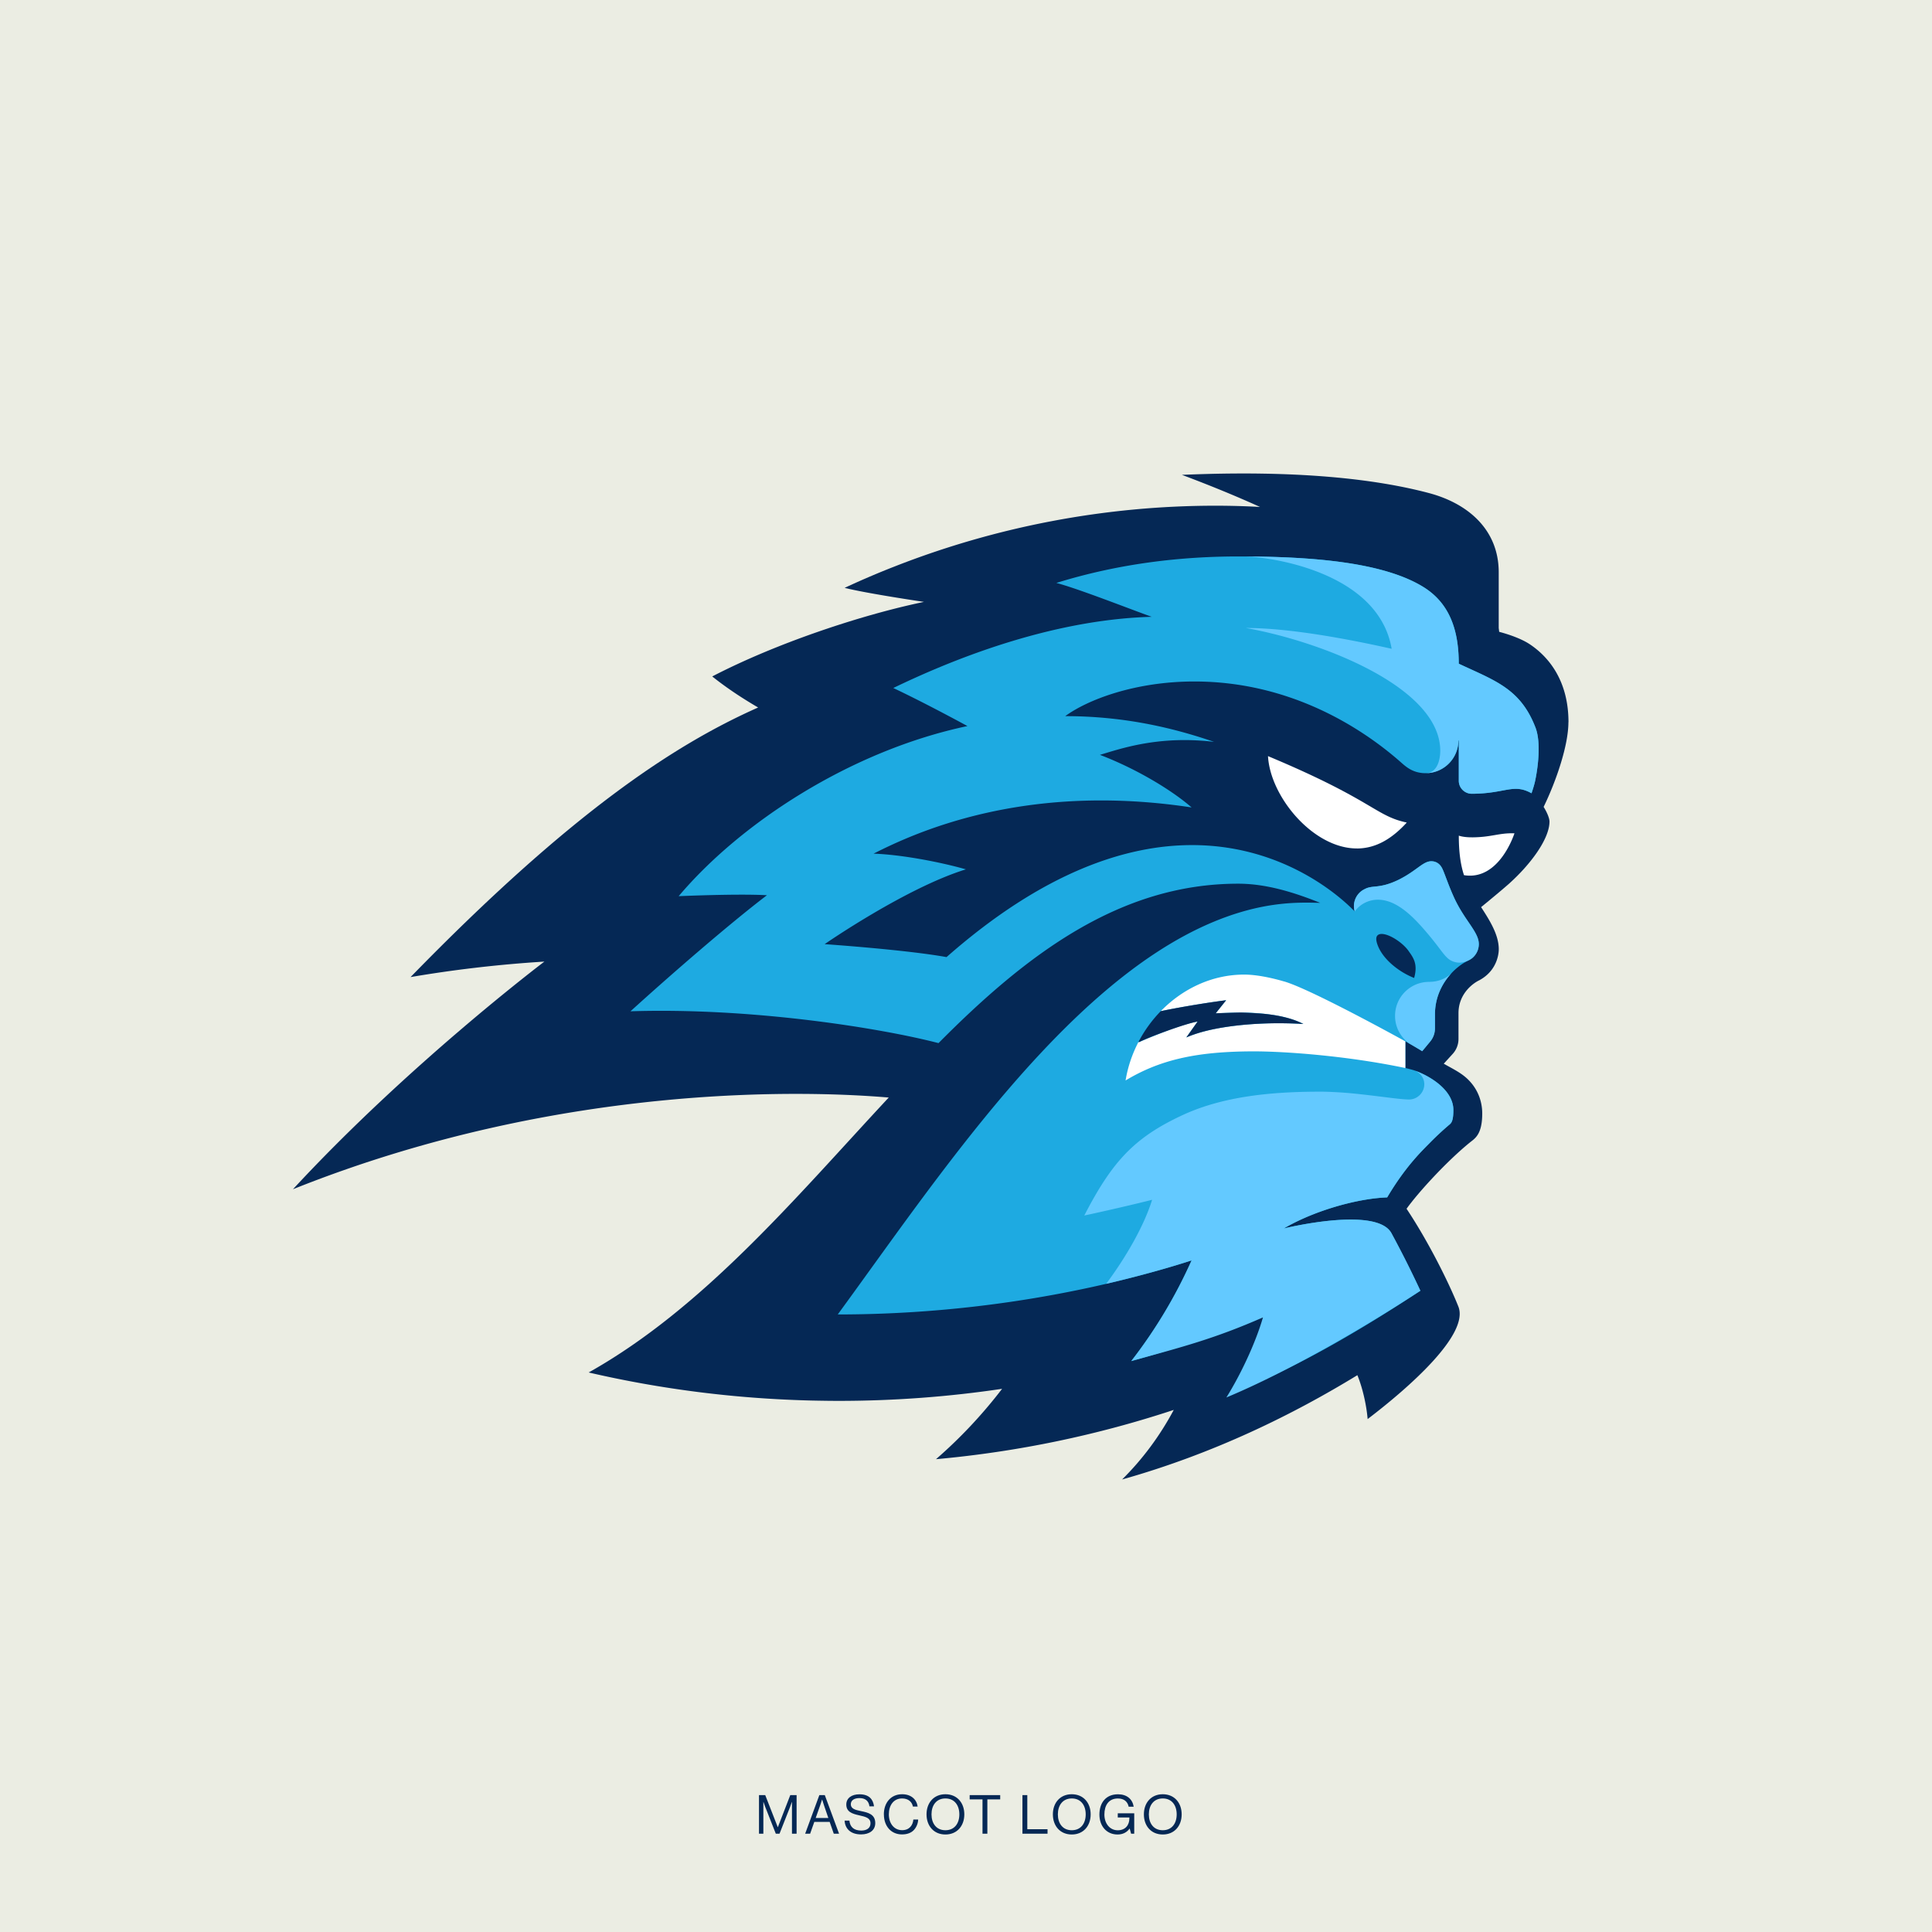 <?xml version="1.0" encoding="UTF-8"?> <svg xmlns="http://www.w3.org/2000/svg" fill="none" viewBox="0 0 1280 1280" width="1280" height="1280"><rect x="0" y="0" width="1280" height="1280" fill="#808080" stroke="none"/><g clip-path="url(#a)"><path fill="#EBEDE3" d="M1280 0H0v1280h1280V0Z"></path><path fill="#052855" d="M1039.16 478.51c0-27.071-12.68-43.028-25.64-51.67-5.35-3.56-13.4-6.421-20.28-8.239-.075-.864-.194-1.668-.298-2.488v-36.949c0-28.07-20.114-45.561-46.202-52.489-34.625-9.193-86.548-15.406-163.68-12.068 20.65 7.747 37.724 14.899 51.729 21.26a528.232 528.232 0 0 0-29.515-.819c-72.99 0-145.071 13.811-212.384 40.182a556.84 556.84 0 0 0-33.3 14.244c11.964 2.965 35.639 6.749 52.549 9.297-41.628 8.641-98.05 27.459-140.259 49.39 8.567 6.868 18.549 13.647 30.409 20.575-55.871 24.792-124.704 70.204-230.279 178.609 29.039-4.961 58.628-8.403 88.664-10.265-1.937 1.475-90.302 68.431-166.57 150.822 182.125-72.901 349.097-64.632 394.718-60.758-61.324 65.794-122.32 139.231-198.767 182.14 0 0-.015 0-.03.015 47.647 11.04 97.082 17.387 147.798 18.594.983.015 1.967.044 2.95.059 4.917.09 9.848.164 14.78.164 36.815 0 73.005-2.726 108.36-7.986-13.26 17.313-27.951 32.868-43.788 46.619 54.545-4.916 107.272-16.046 157.527-32.658-9.312 17.446-20.874 32.897-34.223 46.097 60.773-17.119 113.023-42.909 155.873-69.101 3.456 8.403 6.049 19.845 6.794 29.083 27.086-20.621 67.954-56.393 59.983-74.868-6.094-15.256-19.488-42.372-34.193-64.468 8.164-11.397 27.041-31.779 41.776-43.773 3.129-2.637 8.359-4.887 8.359-19.383 0-3.308-.492-11.845-6.928-19.771-5.096-6.273-10.832-8.791-18.564-13.171l5.929-6.511a14.672 14.672 0 0 0 3.829-9.893v-17.104c0-12.172 8.627-19.19 13.544-21.663h.029c13.335-7.032 13.111-20.128 13.111-20.695 0-9.445-5.795-18.787-11.71-27.875 5.825-4.694 15.644-12.963 18.147-15.197 14.672-13.052 27.162-30.052 27.162-41.509 0-2.116-1.55-5.974-3.88-9.699 8.45-17.372 16.42-40.898 16.42-56.095"></path><path fill="#1EAAE1" d="M1017.15 516.994c-.49 2.369-1.37 5.349-2.47 8.582-12.11-6.734-17.135.238-39.528.328-4.767.015-8.656-3.829-8.656-8.597v-26.759l-.253.105c-.045 11.934-9.744 21.603-21.708 21.603-8.984 0-13.633-4.812-17.342-8.045-24.748-21.559-71.933-52.713-135.924-52.713-39.124 0-70.591 12.009-85.535 22.96 41.345 0 74.123 8.686 98.587 17.029-6.839-.775-13.335-1.177-19.369-1.177-26.446 0-45.159 6.526-56.214 9.804 24.673 9.416 48.049 23.734 60.729 34.833-21.395-3.248-41.39-4.633-59.909-4.633-74.853 0-125.807 22.542-150.793 35.251 18.356.626 44.042 5.512 61.175 10.399-39.78 12.247-93.595 49.554-93.595 49.554s53.815 3.695 80.753 8.582c64.512-56.765 119.459-74.212 162.652-74.212 64.914 0 103.309 39.393 107.808 43.982-.029-.104-1.37-3.606.254-7.941a12.404 12.404 0 0 1 6.406-6.928c5.29-2.861 9.7.059 22.572-6.243 11.86-5.959 15.972-12.172 21.47-12.172 4.752 0 6.63 3.695 6.943 4.186 1.728 3.07 4.007 10.981 8.686 21.038 5.244 10.95 11.502 17.67 14.347 23.764.701 1.46 1.505 3.531 1.505 5.929 0 2.682-.938 5.409-2.741 7.599-2.95 3.59-5.14 2.816-11.323 7.866-4.574 3.74-7.331 7.688-8.597 9.625-2.458 3.844-6.377 11.174-6.377 21.395v8.776c0 3.531-1.236 6.957-3.486 9.669l-4.857 5.84c-3.755-2.115-7.599-4.29-11.279-6.361v17.67c1.505.357 2.92.715 4.172 1.072.253.09 1.102.269 1.743.522 9.848 3.382 25.895 12.768 25.895 26.237 0 6.317-.984 8.299-2.34 9.446a195.15 195.15 0 0 0-13.007 12.053c-4.976 5.111-16.18 15.54-28.516 36.413-4.097.149-8.582.611-13.32 1.356-17.893 2.846-39.184 9.833-55.245 19.25 1.043-.254 61.533-15.004 71.366 3.099a695.393 695.393 0 0 1 19.19 38.171c-36.533 23.972-75.776 47.542-116.585 64.512 9.7-15.569 19.354-36.219 24.241-53.04a719.619 719.619 0 0 1-99.242 35.132c16.299-21.038 29.634-43.476 40.019-66.733a686.036 686.036 0 0 1-22.408 6.735c-54.918 15.524-128.027 29.053-212.013 29.053 66.018-90.273 149.944-217.302 246.385-259.019 34.982-15.137 59.312-13.99 73.288-13.662-17.507-7.018-35.847-12.709-54.367-12.709-78.041 0-139.707 46.276-198.543 105.619-37.561-9.774-123.081-23.675-204.072-21.082 25.865-23.511 65.094-57.615 90.392-76.894-19.204-1.103-58.21.611-58.478.626 41.196-48.779 114.275-96.441 191.228-112.681.03-.03.06-.03.075-.03 0 0-27.057-14.795-49.107-25.209 45.084-21.782 108.136-45.427 171.204-47.17-14.11-5.021-48.556-18.609-63.172-22.438 42.075-13.066 83.345-17.551 120.518-17.551 45.039 0 94.727 3.069 122.544 20.188 17.774 10.921 23.54 29.113 23.54 50.88 23.883 11.219 40.894 16.404 50.854 42.373 3.53 9.237 1.92 24.702-.18 34.893"></path><path fill="#63C9FF" d="M946.799 650.519c-12.455 0-22.542 10.086-22.542 22.512 0 6.779 2.995 12.858 7.733 16.985 1.818 1.594 2.741 1.937 3.695 2.518l6.54 3.948 5.454-6.585a13.144 13.144 0 0 0 3.024-8.388v-9.506c0-10.221 3.918-17.566 6.377-21.395a44.072 44.072 0 0 1 4.633-5.9s0-.03.015-.03c-3.561 3.561-8.701 5.826-14.929 5.826"></path><path fill="#55C3F8" d="m897.558 603.9-.015-.015.015.015Z"></path><path fill="#63C9FF" d="M963.889 595.839c-4.678-10.056-6.958-17.968-8.686-21.037-.313-.492-2.19-4.186-6.943-4.186-5.498 0-9.61 6.212-21.47 12.172-12.872 6.302-17.267 3.382-22.571 6.243a12.371 12.371 0 0 0-6.407 6.913c-1.624 4.335-.283 7.837-.253 7.941.059-.089.119-.209.149-.253a18.934 18.934 0 0 1 15.182-7.554c10.578 0 20.277 8.15 28.829 17.715 14.393 16.091 15.152 21.335 21.559 23.406 1.877.611 5.274 1.132 8.835-.566.492-.194.983-.432 1.505-.686 1.207-.685 2.235-1.415 3.397-2.815a12.026 12.026 0 0 0 2.741-7.599c0-2.399-.804-4.47-1.504-5.93-2.846-6.093-9.104-12.813-14.348-23.764M1014.66 525.561c1.11-3.233 2-6.213 2.48-8.582 2.1-10.191 3.72-25.656.18-34.893-9.96-25.954-26.971-31.154-50.854-42.373 0-21.752-5.781-39.944-23.54-50.88-27.072-16.642-74.808-19.994-118.864-20.173h-.194c16.046 0 89.305 9.64 98.14 61.175-27.817-6.242-67.165-13.781-96.59-13.781 49.703 8.879 128.786 39.154 128.786 81.363 0 .298.298 14.78-9.744 14.809h.045c11.964 0 21.663-9.669 21.708-21.603l.268-.104v26.758c0 4.768 3.889 8.612 8.656 8.597 22.394-.075 27.433-7.062 39.523-.328"></path><path fill="#fff" d="M975.152 554.748c-5.795.03-8.656-1.117-8.656-1.117 0 11.204 1.237 19.547 3.442 26.192 23.481 3.829 33.302-27.474 33.432-27.727-10.264-.372-15.092 2.607-28.203 2.667M898.959 562.123c-28.949 0-57.406-34.267-58.881-61.175 69.981 29.262 70.919 39.557 91.942 44.011-9.178 10.042-19.86 17.179-33.061 17.179M850.791 650.265c-2.637-.774-15.54-4.574-26.521-4.574-21.365 0-40.882 9.476-55.245 24.241 6.943-1.52 26.193-5.066 43.326-7.256l-6.913 8.657s13.126-.507 16.419-.507c12.56 0 30.23 1.594 41.643 7.584a262.372 262.372 0 0 0-16.255-.492c-.686 0-38.157-.581-61.265 9.401l7.465-10.519c-12.858 2.206-38.514 13.618-38.768 13.618-.044 0-.193-.045-.402-.104-4.142 7.941-7.092 16.553-8.552 25.522 11.115-6.705 22.691-11.517 36.369-14.676 9.52-2.19 24.24-4.604 48.615-4.604 20.024 0 61.115 2.801 100.374 11.041v-17.671c-.804-.447-62.322-34.491-80.305-39.69"></path><path fill="#052855" d="m793.445 676.8-7.465 10.519c4.351-1.877 10.206-3.859 18.087-5.468 10.147-2.086 23.377-3.605 38.216-3.888 6.556-.12 14.005 0 21.216.447-7.077-3.71-17.208-6.213-30.051-7.048-2.801-.178-9.341-.581-12.053-.536-5.647.089-15.957.507-15.957.507l6.898-8.657c-17.133 2.19-36.368 5.736-43.326 7.256a87.293 87.293 0 0 0-14.75 20.382c.239.089.388.119.417.104 5.9-3.099 30.543-12.217 38.753-13.618M936.906 647.926c-10.444-4.112-21.529-12.992-24.568-22.899-.954-3.085-.507-4.753.581-5.558 3.963-2.965 15.763 4.038 20.337 10.623 2.98 4.291 6.288 8.388 3.65 17.834Z"></path><path fill="#63C9FF" d="M836.741 872.841c-4.887 16.821-14.527 37.441-24.226 53.011 40.794-16.955 92.016-46.768 128.534-70.726a683.908 683.908 0 0 0-19.175-38.141c-9.834-18.102-70.294-3.337-71.337-3.099 16.047-9.416 37.322-16.389 55.216-19.235 4.723-.76 9.207-1.206 13.305-1.355 12.321-20.859 23.525-31.288 28.501-36.399a191.042 191.042 0 0 1 12.992-12.038c1.341-1.147 2.34-3.129 2.34-9.446 0-13.454-16.047-22.84-25.88-26.222-.209-.075-.432-.149-.656-.224.403.12.879.298 1.565.611 2.399 1.133 4.231 3.144 5.125 5.483a9.384 9.384 0 0 1 .581 3.233c0 6.004-5.006 10.146-9.952 10.146-5.722 0-16.836-1.773-30.484-3.277-6.361-.731-13.17-1.371-19.905-1.669-2.86-.149-5.691-.239-8.492-.239-30.945 0-63.768 2.742-91.331 15.54-31.884 14.81-46.559 30.603-65.093 66.509 11.621-2.443 33.507-7.479 44.935-10.414-5.23 16.999-17.208 37.932-30.439 55.662 0 0 30.111-6.853 56.602-15.524a323.661 323.661 0 0 1-39.9 66.643c34.119-9.327 55.245-14.84 87.174-28.86"></path><path fill="#052855" d="M502.87 1189.3h4.112l8.299 21.24h.074l8.224-21.24h4.187v25.56h-3.069v-21.02h-.075s-.685 2-1.147 3.22l-7.017 17.8h-2.473l-7.018-17.8c-.507-1.28-1.147-3.22-1.147-3.22h-.075v21.02h-2.89v-25.56h.015ZM542.844 1189.3h3.605l9.446 25.56h-3.501l-2.712-7.79h-10.19l-2.757 7.79h-3.292l9.401-25.56Zm-2.429 15.15h8.374l-2.936-8.58c-.506-1.43-1.147-3.61-1.147-3.61h-.074s-.686 2.15-1.177 3.61l-3.04 8.58ZM559.605 1206.21h3.144c.432 4.32 3.069 6.58 7.896 6.58 3.546 0 6.079-1.61 6.079-4.8 0-3.5-3.069-4.32-7.658-5.33-4.499-1-8.373-2.29-8.373-7.12 0-4.22 3.501-6.77 8.686-6.77 6.407 0 9.044 3.25 9.684 7.97h-3.039c-.462-3.65-2.831-5.46-6.585-5.46-3.472 0-5.751 1.46-5.751 4.11 0 2.89 2.86 3.75 6.689 4.5 4.976 1 9.506 2.22 9.506 7.97 0 4.8-3.904 7.48-9.402 7.48-7.181 0-10.622-4.01-10.906-9.15l.03.02ZM585.574 1202.06c0-7.51 4.499-13.33 12.128-13.33 5.974 0 9.58 3.43 10.265 8.15h-3.144c-.61-3.19-3.143-5.36-7.181-5.36-5.617 0-8.76 4.54-8.76 10.54 0 6.01 3.471 10.48 8.805 10.48 4.827 0 7.122-3.3 7.434-7.05h3.189c-.03 2.53-1.252 5.39-3.069 7.18-1.788 1.76-4.396 2.68-7.658 2.68-7.256 0-11.979-5.54-11.979-13.3l-.03.01ZM613.852 1202.06c0-7.65 4.798-13.33 12.515-13.33 7.718 0 12.516 5.69 12.516 13.33 0 7.65-4.798 13.34-12.516 13.34-7.717 0-12.515-5.69-12.515-13.34Zm21.738 0c0-6-3.218-10.54-9.223-10.54-6.004 0-9.222 4.54-9.222 10.54 0 6.01 3.218 10.52 9.222 10.52 6.005 0 9.223-4.5 9.223-10.52ZM642.428 1189.3h20.233v2.83h-8.507v22.75h-3.218v-22.75h-8.508v-2.83ZM677.396 1189.3h3.218v22.6h13.409v2.96h-16.627v-25.56ZM697.555 1202.06c0-7.65 4.797-13.33 12.515-13.33 7.717 0 12.515 5.69 12.515 13.33 0 7.65-4.798 13.34-12.515 13.34-7.718 0-12.515-5.69-12.515-13.34Zm21.752 0c0-6-3.218-10.54-9.222-10.54-6.005 0-9.223 4.54-9.223 10.54 0 6.01 3.218 10.52 9.223 10.52 6.004 0 9.222-4.5 9.222-10.52ZM748.45 1211.49h-.075c-1.862 2.61-4.618 3.91-7.971 3.91-7.181 0-12.008-5.47-12.008-13.23 0-7.76 4.261-13.41 12.306-13.41 5.93 0 9.58 3.22 10.4 8.22h-3.323c-.715-3.39-3.114-5.44-7.151-5.44-6.153 0-8.94 4.62-8.94 10.63 0 6 3.651 10.44 8.835 10.44 5.185 0 7.718-3.57 7.718-7.86v-.62h-7.688v-2.78h10.906v13.51h-2.071l-.923-3.37h-.015ZM757.851 1202.06c0-7.65 4.797-13.33 12.515-13.33 7.717 0 12.515 5.69 12.515 13.33 0 7.65-4.798 13.34-12.515 13.34-7.718 0-12.515-5.69-12.515-13.34Zm21.737 0c0-6-3.218-10.54-9.222-10.54-6.005 0-9.223 4.54-9.223 10.54 0 6.01 3.218 10.52 9.223 10.52 6.004 0 9.222-4.5 9.222-10.52Z"></path></g><defs><clipPath id="a"><path fill="#fff" d="M0 0h1280v1280H0z"></path></clipPath></defs></svg> 